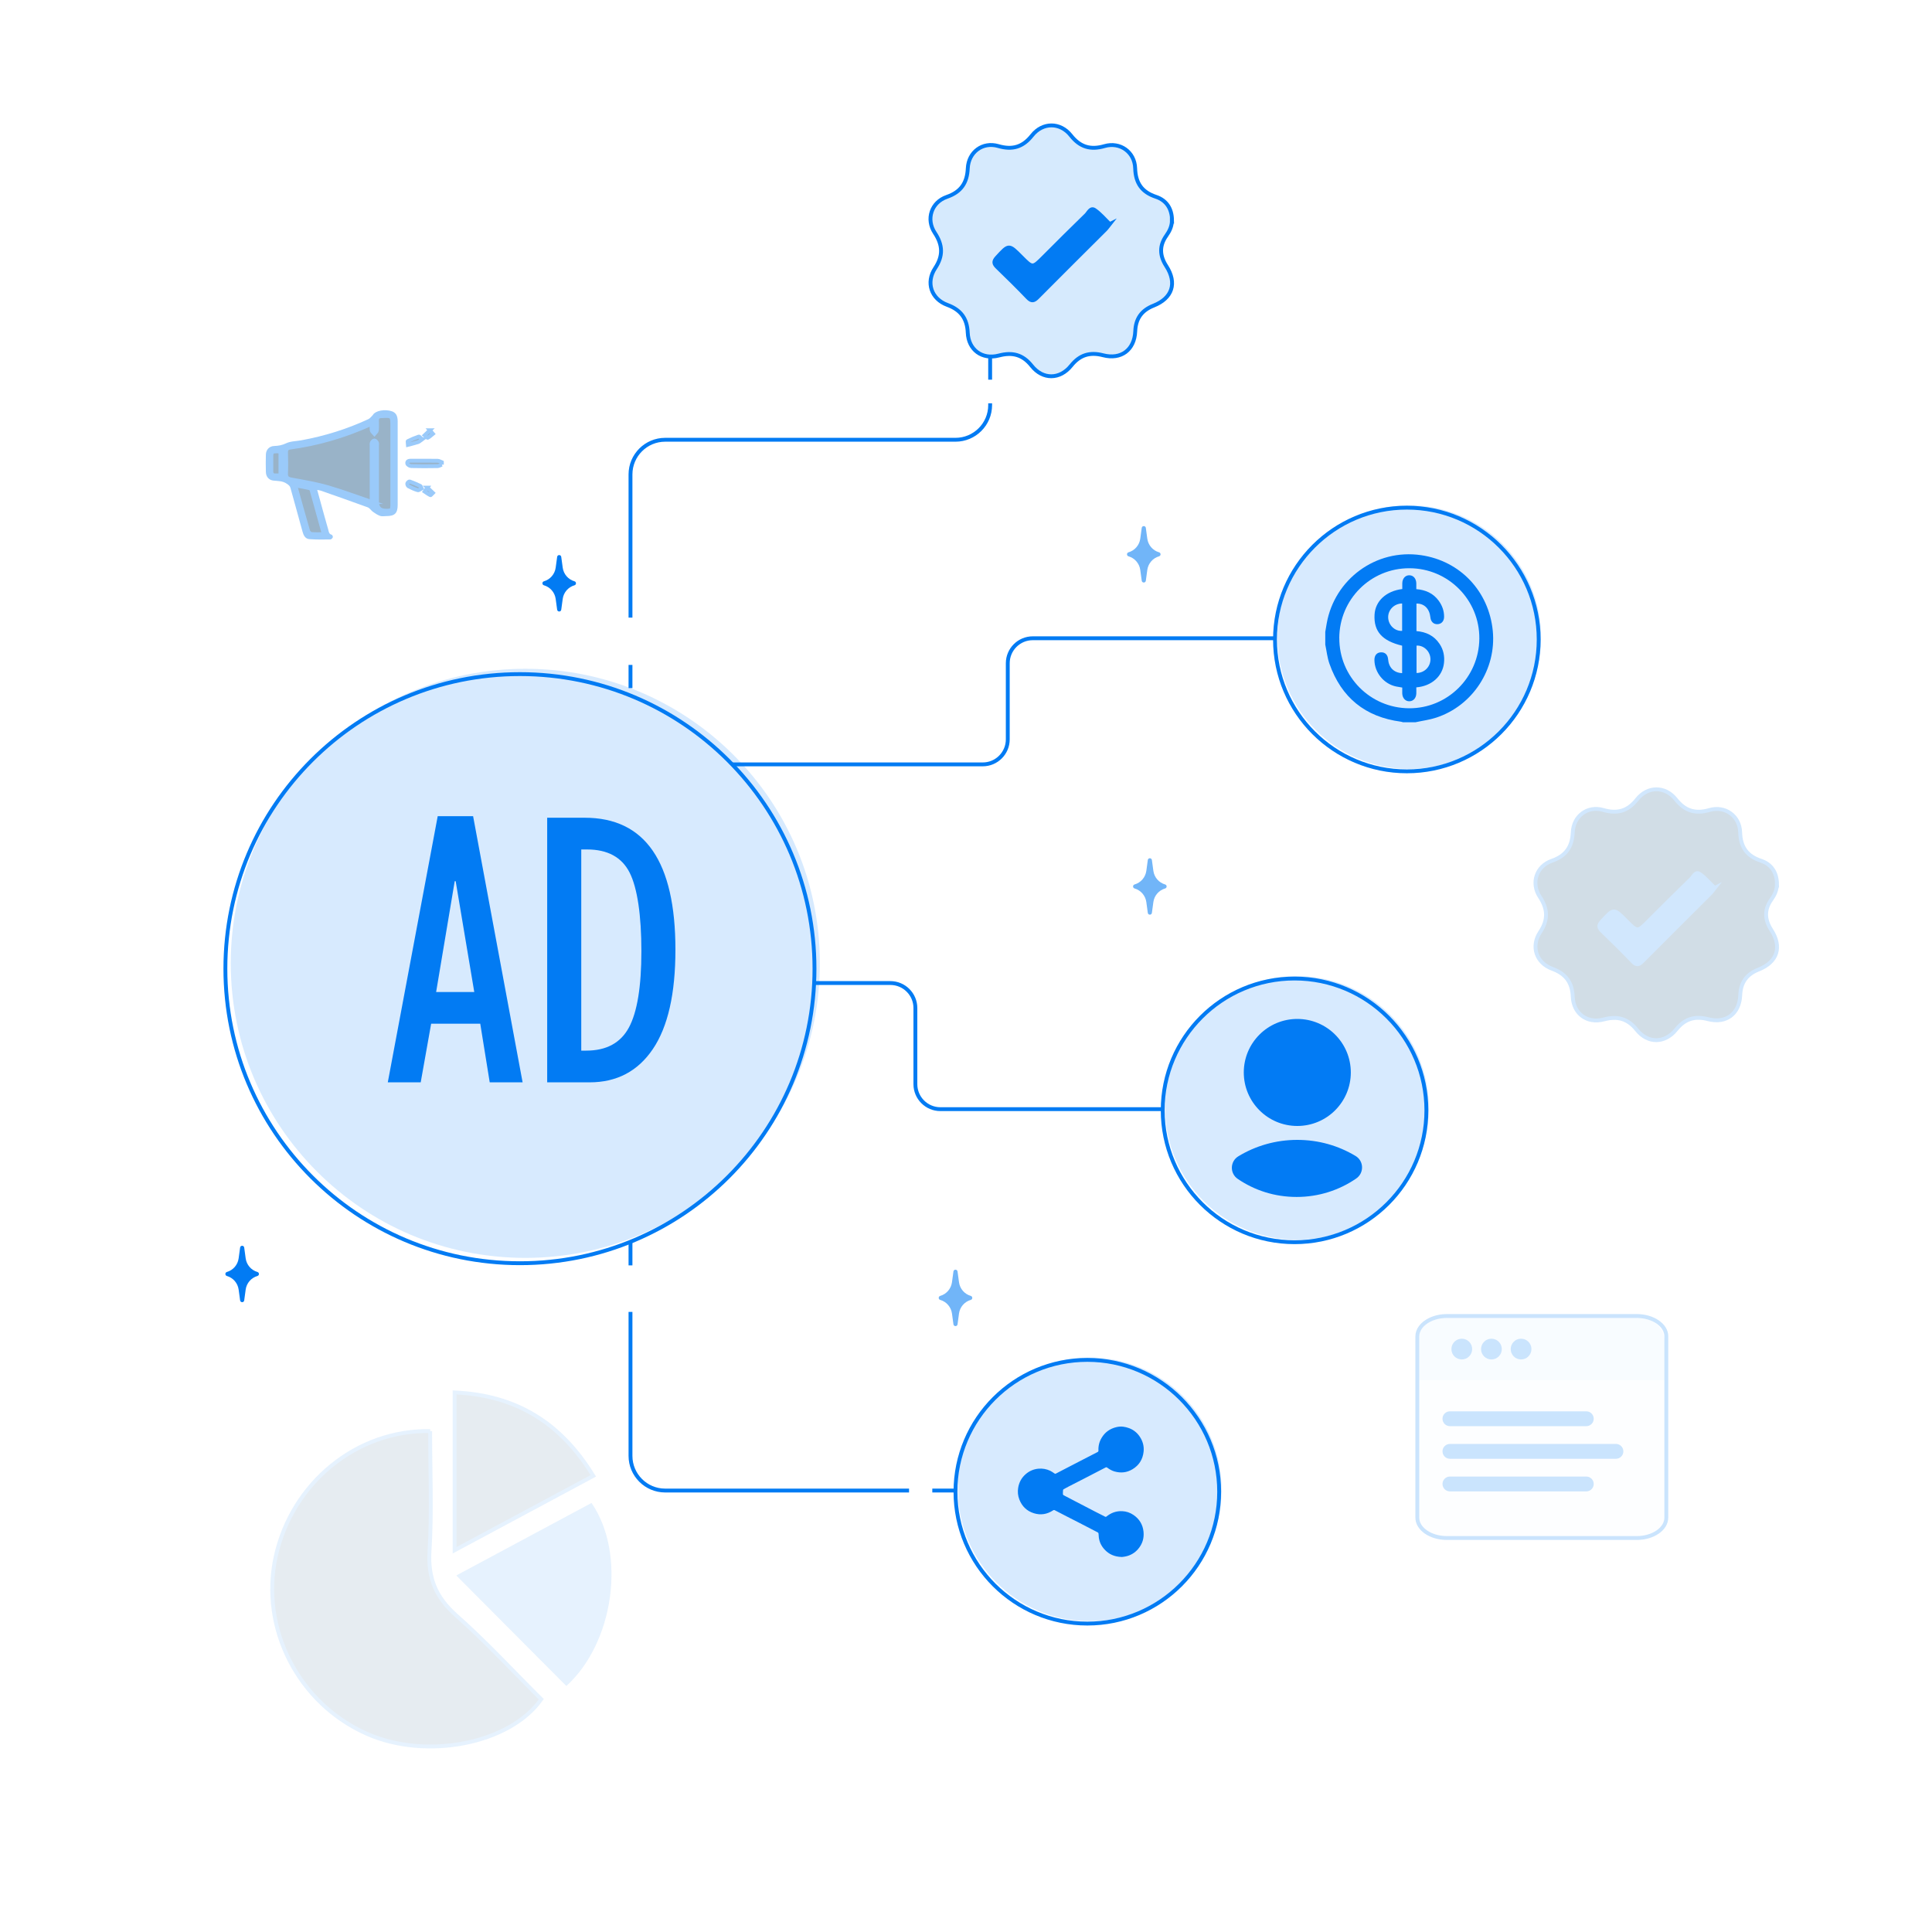<svg width="500" height="500" viewBox="0 0 500 500" fill="none" xmlns="http://www.w3.org/2000/svg">
<rect x="0" y="0" width="500" height="500" fill="#333333" stroke="none"/>
<g clip-path="url(#clip0_325_8441)">
<path d="M500 0H0V500H500V0Z" fill="white"/>
<path d="M148.68 150.44C149.19 150.59 149.19 151.32 148.68 151.47C147.05 151.94 145.86 153.32 145.63 155L145.25 157.79C145.17 158.41 144.28 158.41 144.19 157.79L143.81 155C143.58 153.32 142.39 151.94 140.76 151.47C140.25 151.32 140.25 150.59 140.76 150.44C142.39 149.97 143.58 148.59 143.81 146.91L144.19 144.12C144.27 143.5 145.16 143.5 145.25 144.12L145.63 146.91C145.86 148.59 147.05 149.97 148.68 150.44Z" fill="#027BF3"/>
<path d="M66.63 329.19C67.14 329.34 67.14 330.07 66.63 330.22C65 330.69 63.81 332.07 63.58 333.75L63.2 336.54C63.12 337.16 62.23 337.16 62.14 336.54L61.76 333.75C61.53 332.07 60.34 330.69 58.71 330.22C58.2 330.07 58.2 329.34 58.71 329.19C60.34 328.72 61.53 327.34 61.76 325.66L62.14 322.87C62.22 322.25 63.11 322.25 63.2 322.87L63.58 325.66C63.81 327.34 65 328.72 66.63 329.19Z" fill="#027BF3"/>
<path opacity="0.56" d="M251.24 335.38C251.75 335.53 251.75 336.26 251.24 336.41C249.61 336.88 248.42 338.26 248.19 339.94L247.81 342.73C247.73 343.35 246.84 343.35 246.75 342.73L246.37 339.94C246.14 338.26 244.95 336.88 243.32 336.41C242.81 336.26 242.81 335.53 243.32 335.38C244.95 334.91 246.14 333.53 246.37 331.85L246.75 329.06C246.83 328.44 247.72 328.44 247.81 329.06L248.19 331.85C248.42 333.53 249.61 334.91 251.24 335.38Z" fill="#027BF3"/>
<path opacity="0.56" d="M301.54 228.9C302.05 229.05 302.05 229.78 301.54 229.93C299.91 230.4 298.72 231.78 298.49 233.46L298.11 236.25C298.03 236.87 297.14 236.87 297.05 236.25L296.67 233.46C296.44 231.78 295.25 230.4 293.62 229.93C293.11 229.78 293.11 229.05 293.62 228.9C295.25 228.43 296.44 227.05 296.67 225.37L297.05 222.58C297.13 221.96 298.02 221.96 298.11 222.58L298.49 225.37C298.72 227.05 299.91 228.43 301.54 228.9Z" fill="#027BF3"/>
<path opacity="0.56" d="M299.97 142.94C300.48 143.09 300.48 143.82 299.97 143.97C298.34 144.44 297.15 145.82 296.92 147.5L296.54 150.29C296.46 150.91 295.57 150.91 295.48 150.29L295.1 147.5C294.87 145.82 293.68 144.44 292.05 143.97C291.54 143.82 291.54 143.09 292.05 142.94C293.68 142.47 294.87 141.09 295.1 139.41L295.48 136.62C295.56 136 296.45 136 296.54 136.62L296.92 139.41C297.15 141.09 298.34 142.47 299.97 142.94Z" fill="#027BF3"/>
<g opacity="0.21">
<g opacity="0.05">
<path d="M374.09 340.32H423.19C427.43 340.32 430.86 342.68 430.86 345.59V392.5C430.86 395.41 427.43 397.77 423.19 397.77H374.09C369.85 397.77 366.42 395.41 366.42 392.5V345.59C366.42 342.68 369.85 340.32 374.09 340.32Z" fill="#027BF3"/>
</g>
<path d="M431.24 345.86V392.77C431.24 395.68 427.8 398.04 423.57 398.04H374.47C370.24 398.04 366.8 395.68 366.8 392.77V345.82C366.82 344.09 368.05 342.56 369.95 341.6C371.22 340.96 372.78 340.58 374.48 340.58H423.58C427.81 340.58 431.25 342.94 431.25 345.85L431.24 345.86Z" stroke="#027BF3" stroke-miterlimit="10"/>
<path opacity="0.1" d="M374.09 340.32H423.19C427.42 340.32 430.86 343.76 430.86 347.99V357.2H366.42V347.99C366.42 343.76 369.86 340.32 374.09 340.32Z" fill="#027BF3"/>
<path d="M378.31 351.82C379.79 351.82 380.99 350.62 380.99 349.14C380.99 347.66 379.79 346.46 378.31 346.46C376.83 346.46 375.63 347.66 375.63 349.14C375.63 350.62 376.83 351.82 378.31 351.82Z" fill="#027BF3"/>
<path d="M385.98 351.82C387.46 351.82 388.66 350.62 388.66 349.14C388.66 347.66 387.46 346.46 385.98 346.46C384.5 346.46 383.3 347.66 383.3 349.14C383.3 350.62 384.5 351.82 385.98 351.82Z" fill="#027BF3"/>
<path d="M393.65 351.82C395.13 351.82 396.33 350.62 396.33 349.14C396.33 347.66 395.13 346.46 393.65 346.46C392.17 346.46 390.97 347.66 390.97 349.14C390.97 350.62 392.17 351.82 393.65 351.82Z" fill="#027BF3"/>
<path d="M375.24 365.25H410.53C411.59 365.25 412.45 366.11 412.45 367.17C412.45 368.23 411.59 369.09 410.53 369.09H375.24C374.18 369.09 373.32 368.23 373.32 367.17C373.32 366.11 374.18 365.25 375.24 365.25Z" fill="#027BF3"/>
<path d="M375.24 373.69H418.2C419.26 373.69 420.12 374.55 420.12 375.61C420.12 376.67 419.26 377.53 418.2 377.53H375.24C374.18 377.53 373.32 376.67 373.32 375.61C373.32 374.55 374.18 373.69 375.24 373.69Z" fill="#027BF3"/>
<path d="M375.24 382.13H410.53C411.59 382.13 412.45 382.99 412.45 384.05C412.45 385.11 411.59 385.97 410.53 385.97H375.24C374.18 385.97 373.32 385.11 373.32 384.05C373.32 382.99 374.18 382.13 375.24 382.13Z" fill="#027BF3"/>
</g>
<path d="M303.29 56.95C303.32 58.49 302.71 59.77 301.84 61C300 63.6 300.1 66.17 301.84 68.86C304.69 73.27 303.4 77.18 298.53 79.1C295.47 80.31 293.93 82.43 293.8 85.74C293.6 90.55 290.13 93.15 285.48 91.94C282.08 91.06 279.46 91.82 277.22 94.62C274.31 98.26 269.88 98.31 267 94.68C264.67 91.74 261.98 91.09 258.49 92.01C254.17 93.15 250.63 90.53 250.45 86.09C250.3 82.42 248.63 80.18 245.17 78.91C241 77.38 239.56 73.11 242.01 69.41C244.12 66.22 244.01 63.42 241.92 60.26C239.58 56.72 241.05 52.33 245.05 50.95C248.71 49.68 250.29 47.34 250.46 43.58C250.65 39.34 254.31 36.62 258.35 37.8C261.99 38.86 264.7 38.08 267.08 35.07C269.82 31.59 274.4 31.58 277.13 35.05C279.5 38.06 282.22 38.87 285.85 37.81C289.88 36.64 293.66 39.35 293.78 43.56C293.89 47.38 295.51 49.72 299.15 50.93C301.93 51.86 303.27 54.04 303.32 56.97L303.29 56.95ZM287.2 57.99C285.86 56.7 284.73 55.32 283.31 54.35C282.24 53.62 281.71 55.06 281.09 55.65C277.4 59.23 273.75 62.87 270.12 66.51C267.21 69.42 267.23 69.43 264.3 66.48C261.05 63.21 261.11 63.26 258.02 66.61C257.01 67.7 257.2 68.29 258.13 69.19C260.79 71.75 263.42 74.35 265.97 77.01C266.97 78.06 267.58 77.89 268.53 76.93C274.34 71.06 280.21 65.26 286.06 59.42C286.45 59.03 286.76 58.56 287.22 57.98L287.2 57.99Z" fill="#D6EAFD" stroke="#027BF3" stroke-miterlimit="10"/>
<path d="M287.2 57.99C286.74 58.56 286.44 59.03 286.04 59.43C280.2 65.26 274.32 71.07 268.51 76.94C267.56 77.9 266.95 78.07 265.95 77.02C263.4 74.36 260.77 71.76 258.11 69.2C257.18 68.3 256.99 67.72 258 66.62C261.09 63.27 261.03 63.22 264.28 66.49C267.21 69.44 267.2 69.43 270.1 66.52C273.74 62.88 277.38 59.24 281.07 55.66C281.69 55.06 282.22 53.63 283.29 54.36C284.71 55.32 285.84 56.71 287.18 58L287.2 57.99Z" fill="#027BF3"/>
<g opacity="0.1">
<path d="M111.32 370.36C111.32 380.89 111.79 391.2 111.16 401.44C110.73 408.5 112.86 413.45 118.12 418.11C125.81 424.92 132.81 432.52 140.08 439.76C131.99 451.3 110.4 455.52 95.03 448.74C77.25 440.9 67.24 421.44 71.37 402.76C75.57 383.77 92.3 370.01 111.33 370.36H111.32Z" fill="#004075" stroke="#027BF3" stroke-miterlimit="10"/>
<path d="M118.09 407.73C129.57 401.58 141.34 395.26 153.09 388.96C162.18 402.2 158.83 425.2 146.57 436.34C137.13 426.85 127.69 417.37 118.09 407.73Z" fill="#027BF3"/>
<path d="M117.65 360.36C133.67 361.06 145.18 368.29 153.55 381.95C141.59 388.37 129.85 394.67 117.65 401.21V360.36Z" fill="#004075" stroke="#027BF3" stroke-miterlimit="10"/>
</g>
<path d="M366.37 186.92H363.08C362.9 186.87 362.72 186.79 362.53 186.77C353.31 185.55 347.14 180.52 344.06 171.78C343.5 170.2 343.33 168.48 342.98 166.82C342.98 165.72 342.98 164.63 342.98 163.53C343.1 162.8 343.22 162.08 343.35 161.35C345.36 149.97 356.02 141.95 367.79 143.68C377.96 145.17 385.33 153.08 386.33 163.26C387.3 173.14 381.18 182.6 371.7 185.72C369.98 186.29 368.15 186.52 366.37 186.91V186.92ZM346.61 165.11C346.56 175.11 354.61 183.23 364.64 183.3C374.6 183.37 382.76 175.3 382.85 165.28C382.94 155.27 374.82 147.08 364.76 147.06C354.75 147.03 346.65 155.09 346.6 165.12L346.61 165.11Z" fill="#027BF3"/>
<path d="M362.87 174.2V167.1C357.68 165.86 355.5 163.4 355.73 159.09C355.92 155.57 358.69 152.97 362.91 152.44C362.91 151.95 362.9 151.44 362.91 150.94C362.94 149.71 363.7 148.86 364.74 148.88C365.78 148.89 366.51 149.73 366.54 150.98C366.55 151.46 366.54 151.94 366.54 152.47C368.94 152.66 370.94 153.54 372.35 155.49C373.24 156.72 373.74 158.09 373.73 159.62C373.73 160.76 373.04 161.51 372 161.54C371.01 161.57 370.3 160.89 370.19 159.8C369.95 157.52 368.61 156.17 366.58 156.2V163.33C369.06 163.53 371.14 164.5 372.56 166.64C373.57 168.15 373.9 169.83 373.7 171.61C373.31 175.05 370.48 177.57 366.54 177.89C366.54 178.41 366.56 178.94 366.54 179.48C366.5 180.66 365.77 181.47 364.75 181.49C363.71 181.51 362.94 180.67 362.9 179.44C362.89 178.96 362.9 178.48 362.9 177.94C362.35 177.84 361.82 177.76 361.3 177.66C358.13 177 355.73 174.05 355.7 170.8C355.69 169.59 356.34 168.84 357.43 168.82C358.49 168.8 359.15 169.46 359.24 170.63C359.41 172.76 360.75 174.11 362.86 174.21L362.87 174.2ZM362.87 156.18C360.78 156.2 359.16 157.89 359.26 159.89C359.36 161.83 361 163.39 362.87 163.27V156.18ZM366.6 174.17C368.64 174.16 370.24 172.54 370.2 170.56C370.17 168.6 368.49 166.96 366.6 167.08V174.17Z" fill="#027BF3"/>
<g opacity="0.4">
<path d="M114.35 120.24C113.99 120.37 113.63 120.62 113.26 120.63C110.98 120.67 108.69 120.68 106.41 120.62C106.05 120.62 105.46 120.25 105.41 119.97C105.29 119.29 105.88 119.23 106.42 119.23C108.7 119.23 110.99 119.22 113.27 119.25C113.63 119.25 113.99 119.5 114.35 119.64V120.25V120.24Z" fill="#004075" stroke="#027BF3" stroke-miterlimit="10"/>
<path d="M82.1 126.81C82.7 129.01 83.26 131.08 83.84 133.14C84.2 134.44 84.58 135.73 84.94 137.02C85.1 137.58 85.1 138.21 85.86 138.4C86.01 138.44 86.2 138.89 86.13 139.06C86.04 139.3 85.73 139.61 85.51 139.61C83.69 139.63 81.87 139.67 80.06 139.53C79 139.45 78.55 138.55 78.29 137.57C77.27 133.8 76.2 130.05 75.17 126.28C75.02 125.74 74.7 125.52 74.22 125.19C73.12 124.43 71.97 124.51 70.78 124.38C69.59 124.26 68.85 123.39 68.81 122.18C68.77 120.66 68.76 119.14 68.81 117.63C68.85 116.35 69.72 115.46 70.99 115.42C72.06 115.38 73.01 115.22 74.03 114.73C75.2 114.17 76.64 114.19 77.97 113.95C83.99 112.85 89.79 111.05 95.34 108.47C95.78 108.26 96.1 107.79 96.47 107.44C96.52 107.4 96.54 107.32 96.58 107.27C97.27 106.28 99.54 105.86 101.3 106.4C102.44 106.75 102.92 107.53 102.92 109.1C102.92 116.28 102.92 123.47 102.92 130.65C102.92 132.82 102.17 133.56 100 133.56C99.46 133.56 98.88 133.69 98.39 133.52C97.73 133.29 97.11 132.88 96.53 132.47C96.04 132.12 95.68 131.48 95.15 131.29C91.11 129.81 87.05 128.4 82.99 126.97C82.75 126.89 82.48 126.87 82.08 126.79L82.1 126.81ZM96.2 129.92V129.01C96.2 124.49 96.2 119.97 96.2 115.45C96.2 115.15 96.14 114.8 96.26 114.55C96.38 114.3 96.7 113.99 96.93 113.99C97.15 113.99 97.43 114.33 97.56 114.58C97.67 114.8 97.59 115.11 97.59 115.38C97.59 120.2 97.59 125.03 97.59 129.85C97.59 131.397 98.367 132.17 99.92 132.17C101.4 132.17 101.55 132.02 101.55 130.57C101.55 123.86 101.55 117.15 101.55 110.44C101.55 107.52 101.55 107.54 98.62 107.71C97.9 107.75 97.58 108.1 97.58 108.78C97.58 109.66 97.63 110.54 97.55 111.41C97.52 111.71 97.14 111.97 96.92 112.25C96.68 111.98 96.31 111.73 96.24 111.42C96.13 110.91 96.21 110.36 96.21 109.75C95.98 109.81 95.85 109.83 95.74 109.88C89.13 112.85 82.25 114.87 75.06 115.84C74.33 115.94 74.03 116.32 74.05 117.07C74.09 118.89 74.11 120.71 74.05 122.53C74.01 123.57 74.42 123.91 75.4 124.09C78.54 124.68 81.71 125.19 84.77 126.07C88.6 127.17 92.34 128.6 96.22 129.92H96.2ZM76.42 125.61C77.56 129.7 78.62 133.56 79.74 137.4C79.84 137.73 80.27 138.17 80.59 138.2C81.62 138.3 82.66 138.24 83.8 138.24C82.73 134.38 81.7 130.63 80.64 126.88C80.58 126.67 80.34 126.39 80.14 126.34C78.97 126.07 77.79 125.87 76.42 125.61ZM72.58 116.85C72.25 116.83 72.02 116.82 71.78 116.81C70.37 116.8 70.22 116.94 70.22 118.35C70.22 119.56 70.22 120.76 70.22 121.97C70.22 122.68 70.55 123.03 71.25 123.04C71.68 123.04 72.1 123.04 72.58 123.04V116.85Z" fill="#027BF3"/>
<path d="M109.25 113.67C108.79 114 108.53 114.3 108.19 114.41C107.34 114.69 106.46 114.89 105.59 115.12C105.57 114.79 105.43 114.23 105.55 114.17C106.46 113.71 107.42 113.31 108.38 112.99C108.53 112.94 108.83 113.34 109.24 113.67H109.25Z" fill="#004075" stroke="#027BF3" stroke-miterlimit="10"/>
<path d="M109.11 126.4C108.76 126.58 108.37 126.94 108.12 126.86C107.29 126.62 106.49 126.25 105.72 125.85C105.53 125.75 105.36 125.33 105.41 125.11C105.46 124.89 105.88 124.55 106.01 124.6C106.95 124.93 107.86 125.34 108.77 125.76C108.89 125.81 108.92 126.04 109.11 126.4Z" fill="#004075" stroke="#027BF3" stroke-miterlimit="10"/>
<path d="M111.24 111.35C111.61 111.78 111.82 112.03 112.03 112.27C111.59 112.62 111.19 113.04 110.7 113.29C110.57 113.35 110.17 112.88 109.9 112.65C110.3 112.26 110.7 111.87 111.25 111.35H111.24Z" fill="#004075" stroke="#027BF3" stroke-miterlimit="10"/>
<path d="M110.61 126.2C111.18 126.75 111.6 127.15 112.03 127.56C111.81 127.77 111.49 128.2 111.39 128.15C110.86 127.9 110.39 127.54 109.9 127.21C110.09 126.94 110.28 126.67 110.62 126.2H110.61Z" fill="#004075" stroke="#027BF3" stroke-miterlimit="10"/>
<path d="M96.2 129.92C92.33 128.6 88.59 127.17 84.75 126.07C81.69 125.19 78.52 124.67 75.38 124.09C74.4 123.91 73.98 123.57 74.03 122.53C74.1 120.71 74.07 118.89 74.03 117.07C74.02 116.32 74.31 115.94 75.04 115.84C82.23 114.87 89.11 112.85 95.72 109.88C95.83 109.83 95.96 109.81 96.19 109.75C96.19 110.36 96.11 110.91 96.22 111.42C96.29 111.73 96.66 111.97 96.9 112.25C97.12 111.97 97.5 111.71 97.53 111.41C97.62 110.54 97.56 109.66 97.56 108.78C97.56 108.09 97.88 107.75 98.6 107.71C101.53 107.54 101.53 107.53 101.53 110.44C101.53 117.15 101.53 123.86 101.53 130.57C101.53 132.03 101.38 132.17 99.9 132.17C98.347 132.17 97.57 131.397 97.57 129.85C97.57 125.03 97.57 120.2 97.57 115.38C97.57 115.11 97.65 114.8 97.54 114.58C97.42 114.33 97.13 113.99 96.91 113.99C96.68 113.99 96.37 114.3 96.24 114.55C96.12 114.8 96.18 115.14 96.18 115.45C96.18 119.97 96.18 124.49 96.18 129.01V129.92H96.2Z" fill="#004075" stroke="#027BF3" stroke-miterlimit="10"/>
<path d="M76.42 125.61C77.79 125.87 78.97 126.08 80.14 126.34C80.34 126.39 80.58 126.66 80.64 126.88C81.7 130.63 82.73 134.38 83.8 138.24C82.66 138.24 81.62 138.3 80.59 138.2C80.28 138.17 79.84 137.73 79.74 137.4C78.62 133.56 77.56 129.7 76.42 125.61Z" fill="#004075" stroke="#027BF3" stroke-miterlimit="10"/>
<path d="M72.58 116.85V123.04C72.1 123.04 71.68 123.04 71.25 123.04C70.55 123.04 70.21 122.68 70.22 121.97C70.23 120.76 70.22 119.56 70.22 118.35C70.22 116.94 70.37 116.8 71.78 116.81C72.01 116.81 72.25 116.83 72.58 116.85Z" fill="#004075" stroke="#027BF3" stroke-miterlimit="10"/>
</g>
<path d="M335.74 291.4C343.389 291.4 349.59 285.199 349.59 277.55C349.59 269.901 343.389 263.7 335.74 263.7C328.091 263.7 321.89 269.901 321.89 277.55C321.89 285.199 328.091 291.4 335.74 291.4Z" fill="#027BF3"/>
<path d="M350.8 299.15C352.99 300.45 353.08 303.57 350.97 305.01C346.59 308.02 341.29 309.77 335.57 309.77C329.85 309.77 324.69 308.06 320.34 305.11C318.23 303.68 318.31 300.57 320.48 299.25C324.92 296.55 330.15 295 335.72 295C341.29 295 346.38 296.51 350.78 299.14H350.79L350.8 299.15Z" fill="#027BF3"/>
<path opacity="0.16" d="M135.95 325.54C178.051 325.54 212.18 291.411 212.18 249.31C212.18 207.209 178.051 173.08 135.95 173.08C93.849 173.08 59.72 207.209 59.72 249.31C59.72 291.411 93.849 325.54 135.95 325.54Z" fill="#027BF3"/>
<path d="M134.56 326.92C176.661 326.92 210.79 292.791 210.79 250.69C210.79 208.589 176.661 174.46 134.56 174.46C92.459 174.46 58.33 208.589 58.33 250.69C58.33 292.791 92.459 326.92 134.56 326.92Z" stroke="#027BF3" stroke-miterlimit="10"/>
<path d="M100.36 280.11L113.28 211.23H122.44L135.25 280.11H126.74L124.29 264.94H111.58L108.88 280.11H100.37H100.36ZM112.88 256.73H122.74L117.93 228.05H117.68L112.87 256.73H112.88Z" fill="#027BF3"/>
<path d="M141.61 280.11V211.63H151.32C166.97 211.63 174.8 223.01 174.8 245.77C174.8 257.15 172.86 265.72 168.97 271.48C165.08 277.24 159.62 280.11 152.58 280.11H141.62H141.61ZM150.42 271.9H151.72C156.93 271.9 160.61 269.91 162.76 265.92C164.91 261.93 165.99 255.35 165.99 246.17C165.99 236.99 164.97 229.81 162.94 225.82C160.91 221.83 157.23 219.84 151.93 219.84H150.43V271.9H150.42Z" fill="#027BF3"/>
<path opacity="0.16" d="M282.02 419.56C300.864 419.56 316.14 404.284 316.14 385.44C316.14 366.596 300.864 351.32 282.02 351.32C263.176 351.32 247.9 366.596 247.9 385.44C247.9 404.284 263.176 419.56 282.02 419.56Z" fill="#027BF3"/>
<path d="M281.4 420.18C300.244 420.18 315.52 404.904 315.52 386.06C315.52 367.216 300.244 351.94 281.4 351.94C262.556 351.94 247.28 367.216 247.28 386.06C247.28 404.904 262.556 420.18 281.4 420.18Z" stroke="#027BF3" stroke-miterlimit="10"/>
<path opacity="0.16" d="M364.71 199C383.554 199 398.83 183.724 398.83 164.88C398.83 146.036 383.554 130.76 364.71 130.76C345.866 130.76 330.59 146.036 330.59 164.88C330.59 183.724 345.866 199 364.71 199Z" fill="#027BF3"/>
<path d="M364.09 199.62C382.934 199.62 398.21 184.344 398.21 165.5C398.21 146.656 382.934 131.38 364.09 131.38C345.246 131.38 329.97 146.656 329.97 165.5C329.97 184.344 345.246 199.62 364.09 199.62Z" stroke="#027BF3" stroke-miterlimit="10"/>
<path opacity="0.16" d="M335.65 320.85C354.494 320.85 369.77 305.574 369.77 286.73C369.77 267.886 354.494 252.61 335.65 252.61C316.806 252.61 301.53 267.886 301.53 286.73C301.53 305.574 316.806 320.85 335.65 320.85Z" fill="#027BF3"/>
<path d="M335.03 321.48C353.874 321.48 369.15 306.204 369.15 287.36C369.15 268.516 353.874 253.24 335.03 253.24C316.186 253.24 300.91 268.516 300.91 287.36C300.91 306.204 316.186 321.48 335.03 321.48Z" stroke="#027BF3" stroke-miterlimit="10"/>
<g opacity="0.18">
<path d="M459.86 228.77C459.89 230.31 459.28 231.59 458.41 232.82C456.57 235.42 456.67 237.99 458.41 240.68C461.26 245.09 459.97 249 455.1 250.92C452.04 252.13 450.5 254.25 450.37 257.56C450.17 262.37 446.7 264.97 442.05 263.76C438.65 262.88 436.03 263.64 433.79 266.44C430.88 270.08 426.45 270.13 423.57 266.5C421.24 263.56 418.55 262.91 415.06 263.83C410.74 264.97 407.2 262.35 407.02 257.91C406.87 254.24 405.2 252 401.74 250.73C397.57 249.2 396.13 244.93 398.58 241.23C400.69 238.04 400.58 235.24 398.49 232.08C396.15 228.54 397.62 224.15 401.62 222.77C405.28 221.5 406.86 219.16 407.03 215.4C407.22 211.16 410.88 208.44 414.92 209.62C418.56 210.68 421.27 209.9 423.65 206.89C426.39 203.41 430.97 203.4 433.7 206.87C436.07 209.88 438.79 210.69 442.42 209.63C446.45 208.46 450.23 211.17 450.35 215.38C450.46 219.2 452.08 221.54 455.72 222.75C458.5 223.68 459.84 225.86 459.89 228.79L459.86 228.77ZM443.76 229.81C442.42 228.52 441.29 227.14 439.87 226.17C438.8 225.44 438.27 226.88 437.65 227.47C433.96 231.05 430.31 234.69 426.68 238.33C423.77 241.24 423.79 241.25 420.86 238.3C417.61 235.03 417.67 235.08 414.58 238.43C413.57 239.52 413.76 240.11 414.69 241.01C417.35 243.57 419.98 246.17 422.53 248.83C423.53 249.88 424.14 249.71 425.09 248.75C430.9 242.88 436.77 237.08 442.62 231.24C443.01 230.85 443.32 230.38 443.78 229.8L443.76 229.81Z" fill="#004075" stroke="#027BF3" stroke-miterlimit="10"/>
<path d="M443.76 229.81C443.3 230.38 443 230.85 442.6 231.25C436.76 237.08 430.88 242.89 425.07 248.76C424.12 249.72 423.51 249.89 422.51 248.84C419.96 246.18 417.33 243.58 414.67 241.02C413.74 240.12 413.55 239.54 414.56 238.44C417.65 235.09 417.59 235.04 420.84 238.31C423.77 241.26 423.76 241.25 426.66 238.34C430.3 234.7 433.94 231.06 437.63 227.48C438.25 226.88 438.78 225.45 439.85 226.18C441.27 227.14 442.4 228.53 443.74 229.82L443.76 229.81Z" fill="#027BF3"/>
</g>
<path d="M163.17 178.08V172.08" stroke="#027BF3" stroke-miterlimit="10"/>
<path d="M163.17 159.84V122.78C163.17 117.83 167.19 113.81 172.14 113.81H247.28C252.23 113.81 256.25 109.79 256.25 104.84V104.38" stroke="#027BF3" stroke-miterlimit="10"/>
<path d="M256.25 98.26V92.26" stroke="#027BF3" stroke-miterlimit="10"/>
<path d="M163.17 321.48V327.48" stroke="#027BF3" stroke-miterlimit="10"/>
<path d="M163.17 339.52V376.78C163.17 381.73 167.19 385.75 172.14 385.75H235.26" stroke="#027BF3" stroke-miterlimit="10"/>
<path d="M241.28 385.75H247.28" stroke="#027BF3" stroke-miterlimit="10"/>
<path d="M290.28 402.94C288.42 402.89 286.98 402.25 285.82 400.97C285.01 400.08 284.51 399.04 284.37 397.84C284.33 397.52 284.34 397.2 284.3 396.89C284.29 396.79 284.22 396.66 284.14 396.61C283.8 396.41 283.44 396.24 283.09 396.06C281.78 395.38 280.46 394.69 279.15 394.02C278.13 393.49 277.1 392.98 276.07 392.45C275.04 391.92 274.01 391.39 272.98 390.85C272.82 390.77 272.7 390.77 272.54 390.88C271 391.89 269.35 392.18 267.58 391.63C265.74 391.06 264.49 389.84 263.8 388.05C263.43 387.08 263.33 386.08 263.5 385.05C263.73 383.63 264.38 382.43 265.46 381.5C266.38 380.7 267.45 380.23 268.69 380.1C269.79 379.99 270.82 380.18 271.8 380.64C272.18 380.82 272.53 381.08 272.88 381.32C273.02 381.42 273.12 381.44 273.27 381.36C274.42 380.76 275.57 380.16 276.72 379.57C277.71 379.06 278.71 378.55 279.7 378.03C281.17 377.27 282.65 376.52 284.12 375.75C284.2 375.71 284.29 375.55 284.28 375.46C284.21 374.24 284.49 373.11 285.12 372.08C285.98 370.65 287.24 369.75 288.88 369.35C289.46 369.21 290.05 369.15 290.63 369.22C291.17 369.28 291.71 369.42 292.22 369.61C293.36 370.04 294.28 370.78 294.96 371.79C295.76 372.98 296.12 374.3 295.96 375.72C295.74 377.68 294.8 379.21 293.09 380.24C291.62 381.12 290.06 381.28 288.43 380.81C287.73 380.61 287.1 380.24 286.52 379.8C286.39 379.7 286.29 379.7 286.15 379.77C284.43 380.67 282.7 381.56 280.98 382.45C279.51 383.21 278.03 383.96 276.55 384.72C276.12 384.94 275.7 385.16 275.28 385.4C275.2 385.44 275.13 385.56 275.12 385.64C275.09 385.99 275.07 386.35 275.08 386.7C275.08 386.79 275.18 386.91 275.26 386.96C276.18 387.45 277.11 387.93 278.04 388.41C279.82 389.34 281.61 390.26 283.39 391.19C284.27 391.65 285.16 392.1 286.05 392.54C286.12 392.57 286.25 392.55 286.31 392.51C287.52 391.51 288.9 391.01 290.46 391.09C291.49 391.14 292.46 391.47 293.32 392.05C294.85 393.09 295.75 394.54 295.94 396.38C296.12 398.06 295.66 399.58 294.55 400.88C293.66 401.92 292.53 402.57 291.19 402.83C290.84 402.9 290.48 402.93 290.26 402.96L290.28 402.94Z" fill="#027BF3"/>
<path d="M189.48 197.82H254.34C257.91 197.82 260.81 194.92 260.81 191.35V171.65C260.81 168.08 263.71 165.18 267.28 165.18H329.97" stroke="#027BF3" stroke-miterlimit="10"/>
<path d="M210.62 254.41H230.43C234 254.41 236.9 257.31 236.9 260.88V280.58C236.9 284.15 239.8 287.05 243.37 287.05H300.94" stroke="#027BF3" stroke-miterlimit="10"/>
</g>
<defs>
<clipPath id="clip0_325_8441">
<rect width="500" height="500" fill="white"/>
</clipPath>
</defs>
</svg>
